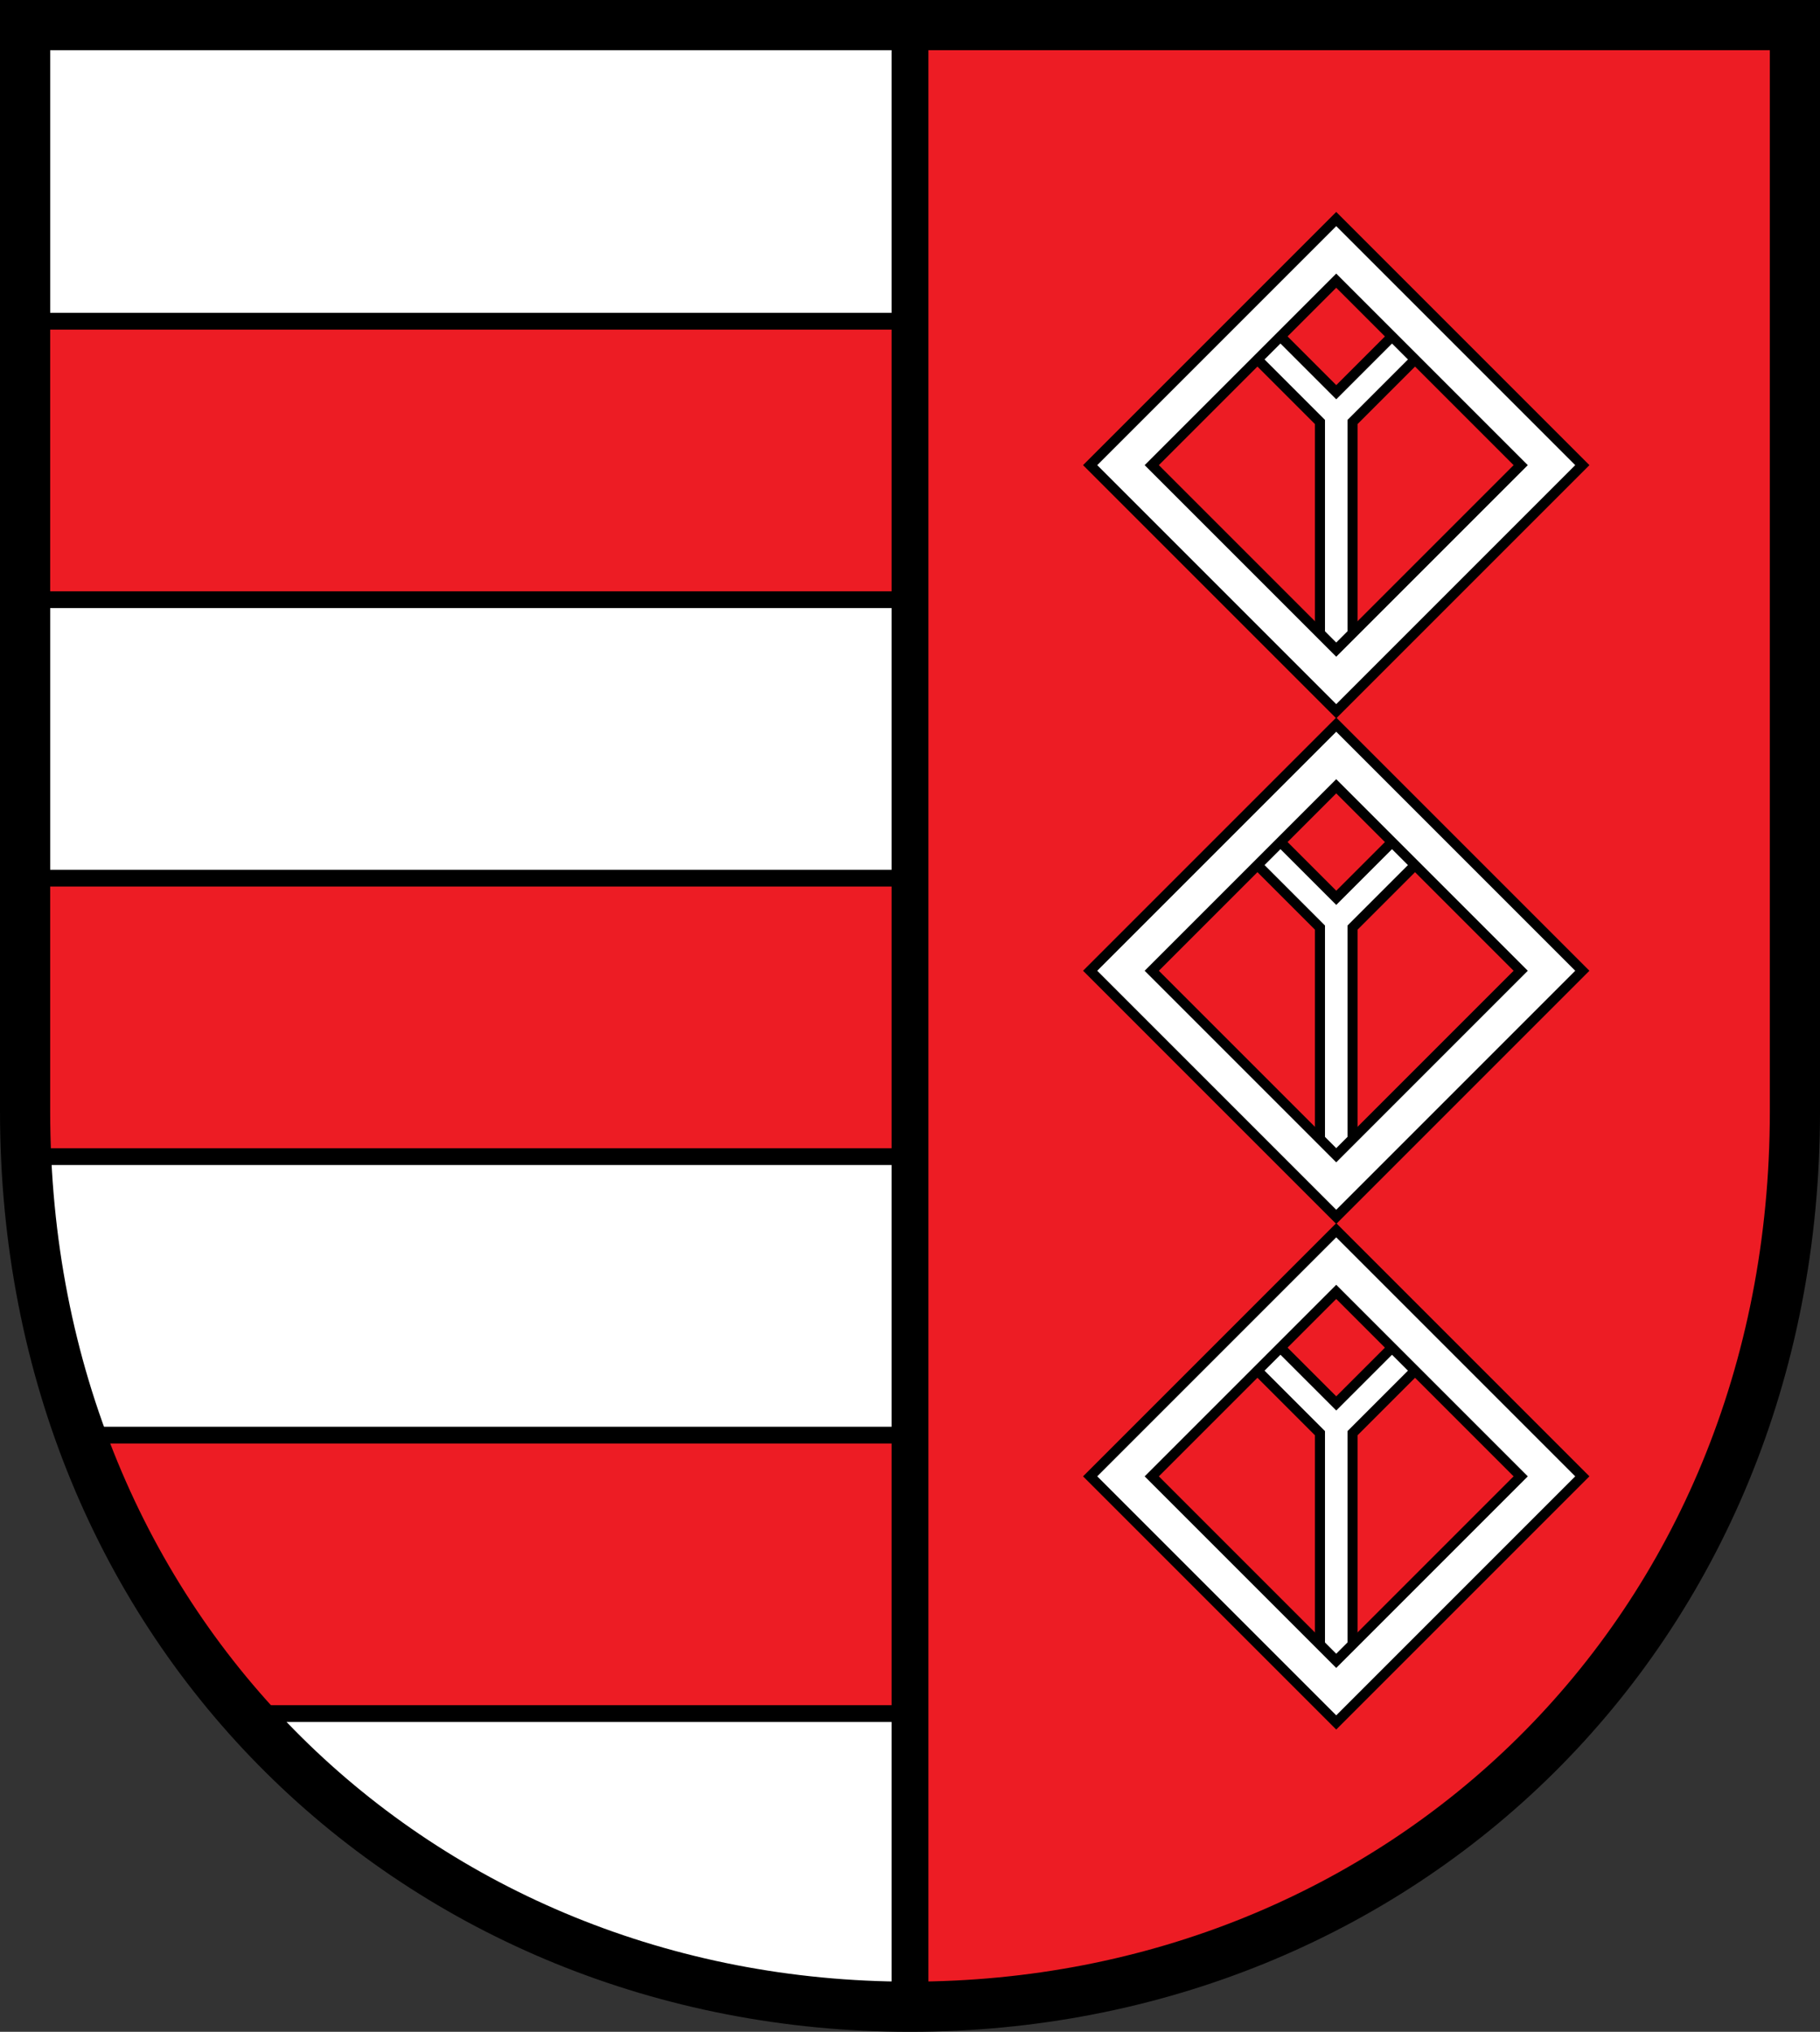 <?xml version="1.0" encoding="UTF-8" standalone="no"?>
<!-- Created with Inkscape (http://www.inkscape.org/) -->

<svg
   xmlns:dc="http://purl.org/dc/elements/1.1/"
   xmlns:cc="http://creativecommons.org/ns#"
   xmlns:rdf="http://www.w3.org/1999/02/22-rdf-syntax-ns#"
   xmlns:svg="http://www.w3.org/2000/svg"
   xmlns="http://www.w3.org/2000/svg"
   xmlns:sodipodi="http://sodipodi.sourceforge.net/DTD/sodipodi-0.dtd"
   xmlns:inkscape="http://www.inkscape.org/namespaces/inkscape"
   width="143.935mm"
   height="160.675mm"
   viewBox="0 0 143.935 160.675"
   version="1.1"
   id="svg865"
   inkscape:version="0.92.5 (2060ec1f9f, 2020-04-08)"
   sodipodi:docname="DEU Brey COA.svg">
  <rect x="0" y="0" width="143.935" height="160.675" fill="#333333" stroke="none"/>
  <defs
     id="defs859">
    <inkscape:path-effect
       effect="spiro"
       id="path-effect3644"
       is_visible="true" />
    <inkscape:path-effect
       effect="spiro"
       id="path-effect3636"
       is_visible="true" />
    <inkscape:path-effect
       effect="spiro"
       id="path-effect3544"
       is_visible="true" />
    <inkscape:path-effect
       effect="spiro"
       id="path-effect3466"
       is_visible="true" />
    <inkscape:path-effect
       effect="spiro"
       id="path-effect3544-2"
       is_visible="true" />
    <inkscape:path-effect
       effect="spiro"
       id="path-effect3644-8"
       is_visible="true" />
    <inkscape:path-effect
       effect="spiro"
       id="path-effect3644-3"
       is_visible="true" />
    <inkscape:path-effect
       effect="spiro"
       id="path-effect3636-0"
       is_visible="true" />
    <inkscape:path-effect
       effect="spiro"
       id="path-effect1727-0-1"
       is_visible="true" />
    <inkscape:path-effect
       effect="spiro"
       id="path-effect1731-8-3"
       is_visible="true" />
    <inkscape:path-effect
       effect="spiro"
       id="path-effect1727-3"
       is_visible="true" />
    <inkscape:path-effect
       effect="spiro"
       id="path-effect1731-7"
       is_visible="true" />
    <inkscape:path-effect
       effect="spiro"
       id="path-effect841-8"
       is_visible="true" />
    <inkscape:path-effect
       effect="skeletal"
       id="path-effect6414"
       is_visible="true"
       lpeversion="1"
       pattern="m 26507.414,27761.564 c 0,-13.157 10.678,-23.835 23.835,-23.835 13.157,0 23.835,10.678 23.835,23.835 0,13.157 -10.678,23.835 -23.835,23.835 -13.157,0 -23.835,-10.678 -23.835,-23.835 z"
       copytype="single_stretched"
       prop_scale="0.08"
       scale_y_rel="false"
       spacing="0"
       normal_offset="0"
       tang_offset="0"
       prop_units="false"
       vertical_pattern="false"
       hide_knot="false"
       fuse_tolerance="0" />
  </defs>
  <sodipodi:namedview
     id="base"
     pagecolor="#ffffff"
     bordercolor="#666666"
     borderopacity="1.0"
     inkscape:pageopacity="0.0"
     inkscape:pageshadow="2"
     inkscape:zoom="1.3058333"
     inkscape:cx="101.23167"
     inkscape:cy="303.63752"
     inkscape:document-units="mm"
     inkscape:current-layer="layer1"
     showgrid="false"
     inkscape:window-width="1920"
     inkscape:window-height="1046"
     inkscape:window-x="-11"
     inkscape:window-y="-11"
     inkscape:window-maximized="1"
     fit-margin-top="0"
     fit-margin-left="0"
     fit-margin-right="0"
     fit-margin-bottom="0"
     inkscape:snap-global="true"
     inkscape:snap-midpoints="true"
     inkscape:snap-smooth-nodes="true" />
  <g
     inkscape:label="Ebene 1"
     inkscape:groupmode="layer"
     id="layer1"
     transform="translate(-35.257,171.447)">
    <path
       style="opacity:1;fill:#ed1c24;fill-opacity:1;fill-rule:evenodd;stroke:none;stroke-width:3.969;stroke-linecap:round;stroke-linejoin:miter;stroke-miterlimit:4;stroke-dasharray:none;stroke-opacity:1;paint-order:fill markers stroke"
       d="m 37.242,-169.462 v 85.912 c 0,41.282 31.212,70.794 69.983,70.794 38.771,0 69.984,-29.511 69.984,-70.794 v -85.912 z"
       id="rect953-4-5"
       inkscape:connector-curvature="0"
       sodipodi:nodetypes="cssscc" />
    <path
       style="opacity:1;fill:#ffffff;fill-opacity:1;fill-rule:evenodd;stroke:none;stroke-width:11;stroke-linecap:round;stroke-linejoin:miter;stroke-miterlimit:4;stroke-dasharray:none;stroke-dashoffset:0;stroke-opacity:1;paint-order:normal"
       d="M 7.5 7.5 L 7.5 332.209 C 7.5 488.236 125.466 599.775 272.002 599.775 L 272.002 7.5 L 7.5 7.5 z "
       transform="matrix(0.265,0,0,0.265,35.257,-171.447)"
       id="rect1958" />
    <flowRoot
       xml:space="preserve"
       id="flowRoot2783"
       style="font-style:normal;font-weight:normal;font-size:26.667px;line-height:1.25;font-family:sans-serif;letter-spacing:0px;word-spacing:0px;fill:#000000;fill-opacity:1;stroke:none"><flowRegion
         id="flowRegion2785"><rect
           id="rect2787"
           width="4.055"
           height="56.766"
           x="1812.468"
           y="-35.759" /></flowRegion><flowPara
         id="flowPara2789" /></flowRoot>    <path
       style="opacity:1;fill:#ed1c24;fill-opacity:1;fill-rule:evenodd;stroke:#000000;stroke-width:5;stroke-linecap:round;stroke-linejoin:round;stroke-miterlimit:4;stroke-dasharray:none;stroke-dashoffset:0;stroke-opacity:1;paint-order:normal"
       d="M 7.5 95.857 L 7.5 178.957 L 272.002 178.957 L 272.002 95.857 L 7.5 95.857 z M 7.5 262.057 L 7.5 332.209 C 7.5 336.561 7.607 340.874 7.789 345.156 L 272.002 345.156 L 272.002 262.057 L 7.5 262.057 z M 23.771 428.256 C 34.971 459.514 51.585 487.503 72.459 511.357 L 272.002 511.357 L 272.002 428.256 L 23.771 428.256 z "
       transform="matrix(0.265,0,0,0.265,35.257,-171.447)"
       id="rect1976" />
    <path
       style="opacity:1;fill:none;fill-opacity:1;fill-rule:evenodd;stroke:#000000;stroke-width:3.969;stroke-linecap:round;stroke-linejoin:miter;stroke-miterlimit:4;stroke-dasharray:none;stroke-opacity:1;paint-order:fill markers stroke"
       d="m 37.242,-169.462 v 85.912 c 0,41.282 31.212,70.794 69.983,70.794 38.771,0 69.984,-29.511 69.984,-70.794 v -85.912 z"
       id="rect953-4"
       inkscape:connector-curvature="0"
       sodipodi:nodetypes="cssscc" />
    <path
       inkscape:connector-curvature="0"
       style="opacity:1;fill:none;fill-opacity:1;fill-rule:evenodd;stroke:#000000;stroke-width:2.91;stroke-linecap:round;stroke-linejoin:miter;stroke-miterlimit:4;stroke-dasharray:none;stroke-dashoffset:0;stroke-opacity:1;paint-order:normal"
       d="m 37.242,-169.462 v 85.913 c 0,41.282 31.212,70.794 69.983,70.794 V -169.462 Z"
       id="rect1958-0" />
    <path
       inkscape:connector-curvature="0"
       style="opacity:1;fill:#ffffff;fill-opacity:1;fill-rule:evenodd;stroke:#000000;stroke-width:0.794;stroke-linecap:round;stroke-linejoin:miter;stroke-miterlimit:4;stroke-dasharray:none;stroke-dashoffset:0;stroke-opacity:1;paint-order:normal"
       d="m 135.151,-146.214 -1.821,1.821 5.783,5.783 0.534,0.534 v 18.931 h 2.575 v -18.931 l 0.534,-0.534 5.783,-5.783 -1.821,-1.821 -5.783,5.783 z"
       id="rect2087" />
    <path
       inkscape:connector-curvature="0"
       style="opacity:1;fill:#ffffff;fill-opacity:1;fill-rule:evenodd;stroke:#000000;stroke-width:0.794;stroke-linecap:round;stroke-linejoin:miter;stroke-miterlimit:4;stroke-dasharray:none;stroke-dashoffset:0;stroke-opacity:1;paint-order:normal"
       d="m 140.933,-154.126 -19.462,19.462 19.462,19.462 19.462,-19.462 z m 0,4.874 14.589,14.589 -14.589,14.589 -14.589,-14.589 z"
       id="rect2069" />
    <path
       style="opacity:1;fill:#ffffff;fill-opacity:1;fill-rule:evenodd;stroke:#000000;stroke-width:0.794;stroke-linecap:round;stroke-linejoin:miter;stroke-miterlimit:4;stroke-dasharray:none;stroke-dashoffset:0;stroke-opacity:1;paint-order:normal"
       d="m 135.151,-106.231 -1.821,1.821 5.783,5.783 0.534,0.534 v 18.931 h 2.575 v -18.931 l 0.534,-0.534 5.783,-5.783 -1.821,-1.821 -5.783,5.783 z"
       id="rect2087-0"
       inkscape:connector-curvature="0" />
    <path
       style="opacity:1;fill:#ffffff;fill-opacity:1;fill-rule:evenodd;stroke:#000000;stroke-width:0.794;stroke-linecap:round;stroke-linejoin:miter;stroke-miterlimit:4;stroke-dasharray:none;stroke-dashoffset:0;stroke-opacity:1;paint-order:normal"
       d="m 140.933,-114.143 -19.462,19.462 19.462,19.462 19.462,-19.462 z m 0,4.874 14.589,14.589 -14.589,14.589 -14.589,-14.589 z"
       id="rect2069-4"
       inkscape:connector-curvature="0" />
    <path
       style="opacity:1;fill:#ffffff;fill-opacity:1;fill-rule:evenodd;stroke:#000000;stroke-width:0.794;stroke-linecap:round;stroke-linejoin:miter;stroke-miterlimit:4;stroke-dasharray:none;stroke-dashoffset:0;stroke-opacity:1;paint-order:normal"
       d="m 135.151,-66.249 -1.821,1.821 5.783,5.783 0.534,0.534 v 18.931 h 2.575 v -18.931 l 0.534,-0.534 5.783,-5.783 -1.821,-1.821 -5.783,5.783 z"
       id="rect2087-08"
       inkscape:connector-curvature="0" />
    <path
       style="opacity:1;fill:#ffffff;fill-opacity:1;fill-rule:evenodd;stroke:#000000;stroke-width:0.794;stroke-linecap:round;stroke-linejoin:miter;stroke-miterlimit:4;stroke-dasharray:none;stroke-dashoffset:0;stroke-opacity:1;paint-order:normal"
       d="m 140.933,-74.161 -19.462,19.462 19.462,19.462 19.462,-19.462 z m 0,4.874 14.589,14.589 -14.589,14.589 -14.589,-14.589 z"
       id="rect2069-1"
       inkscape:connector-curvature="0" />
  </g>
</svg>
